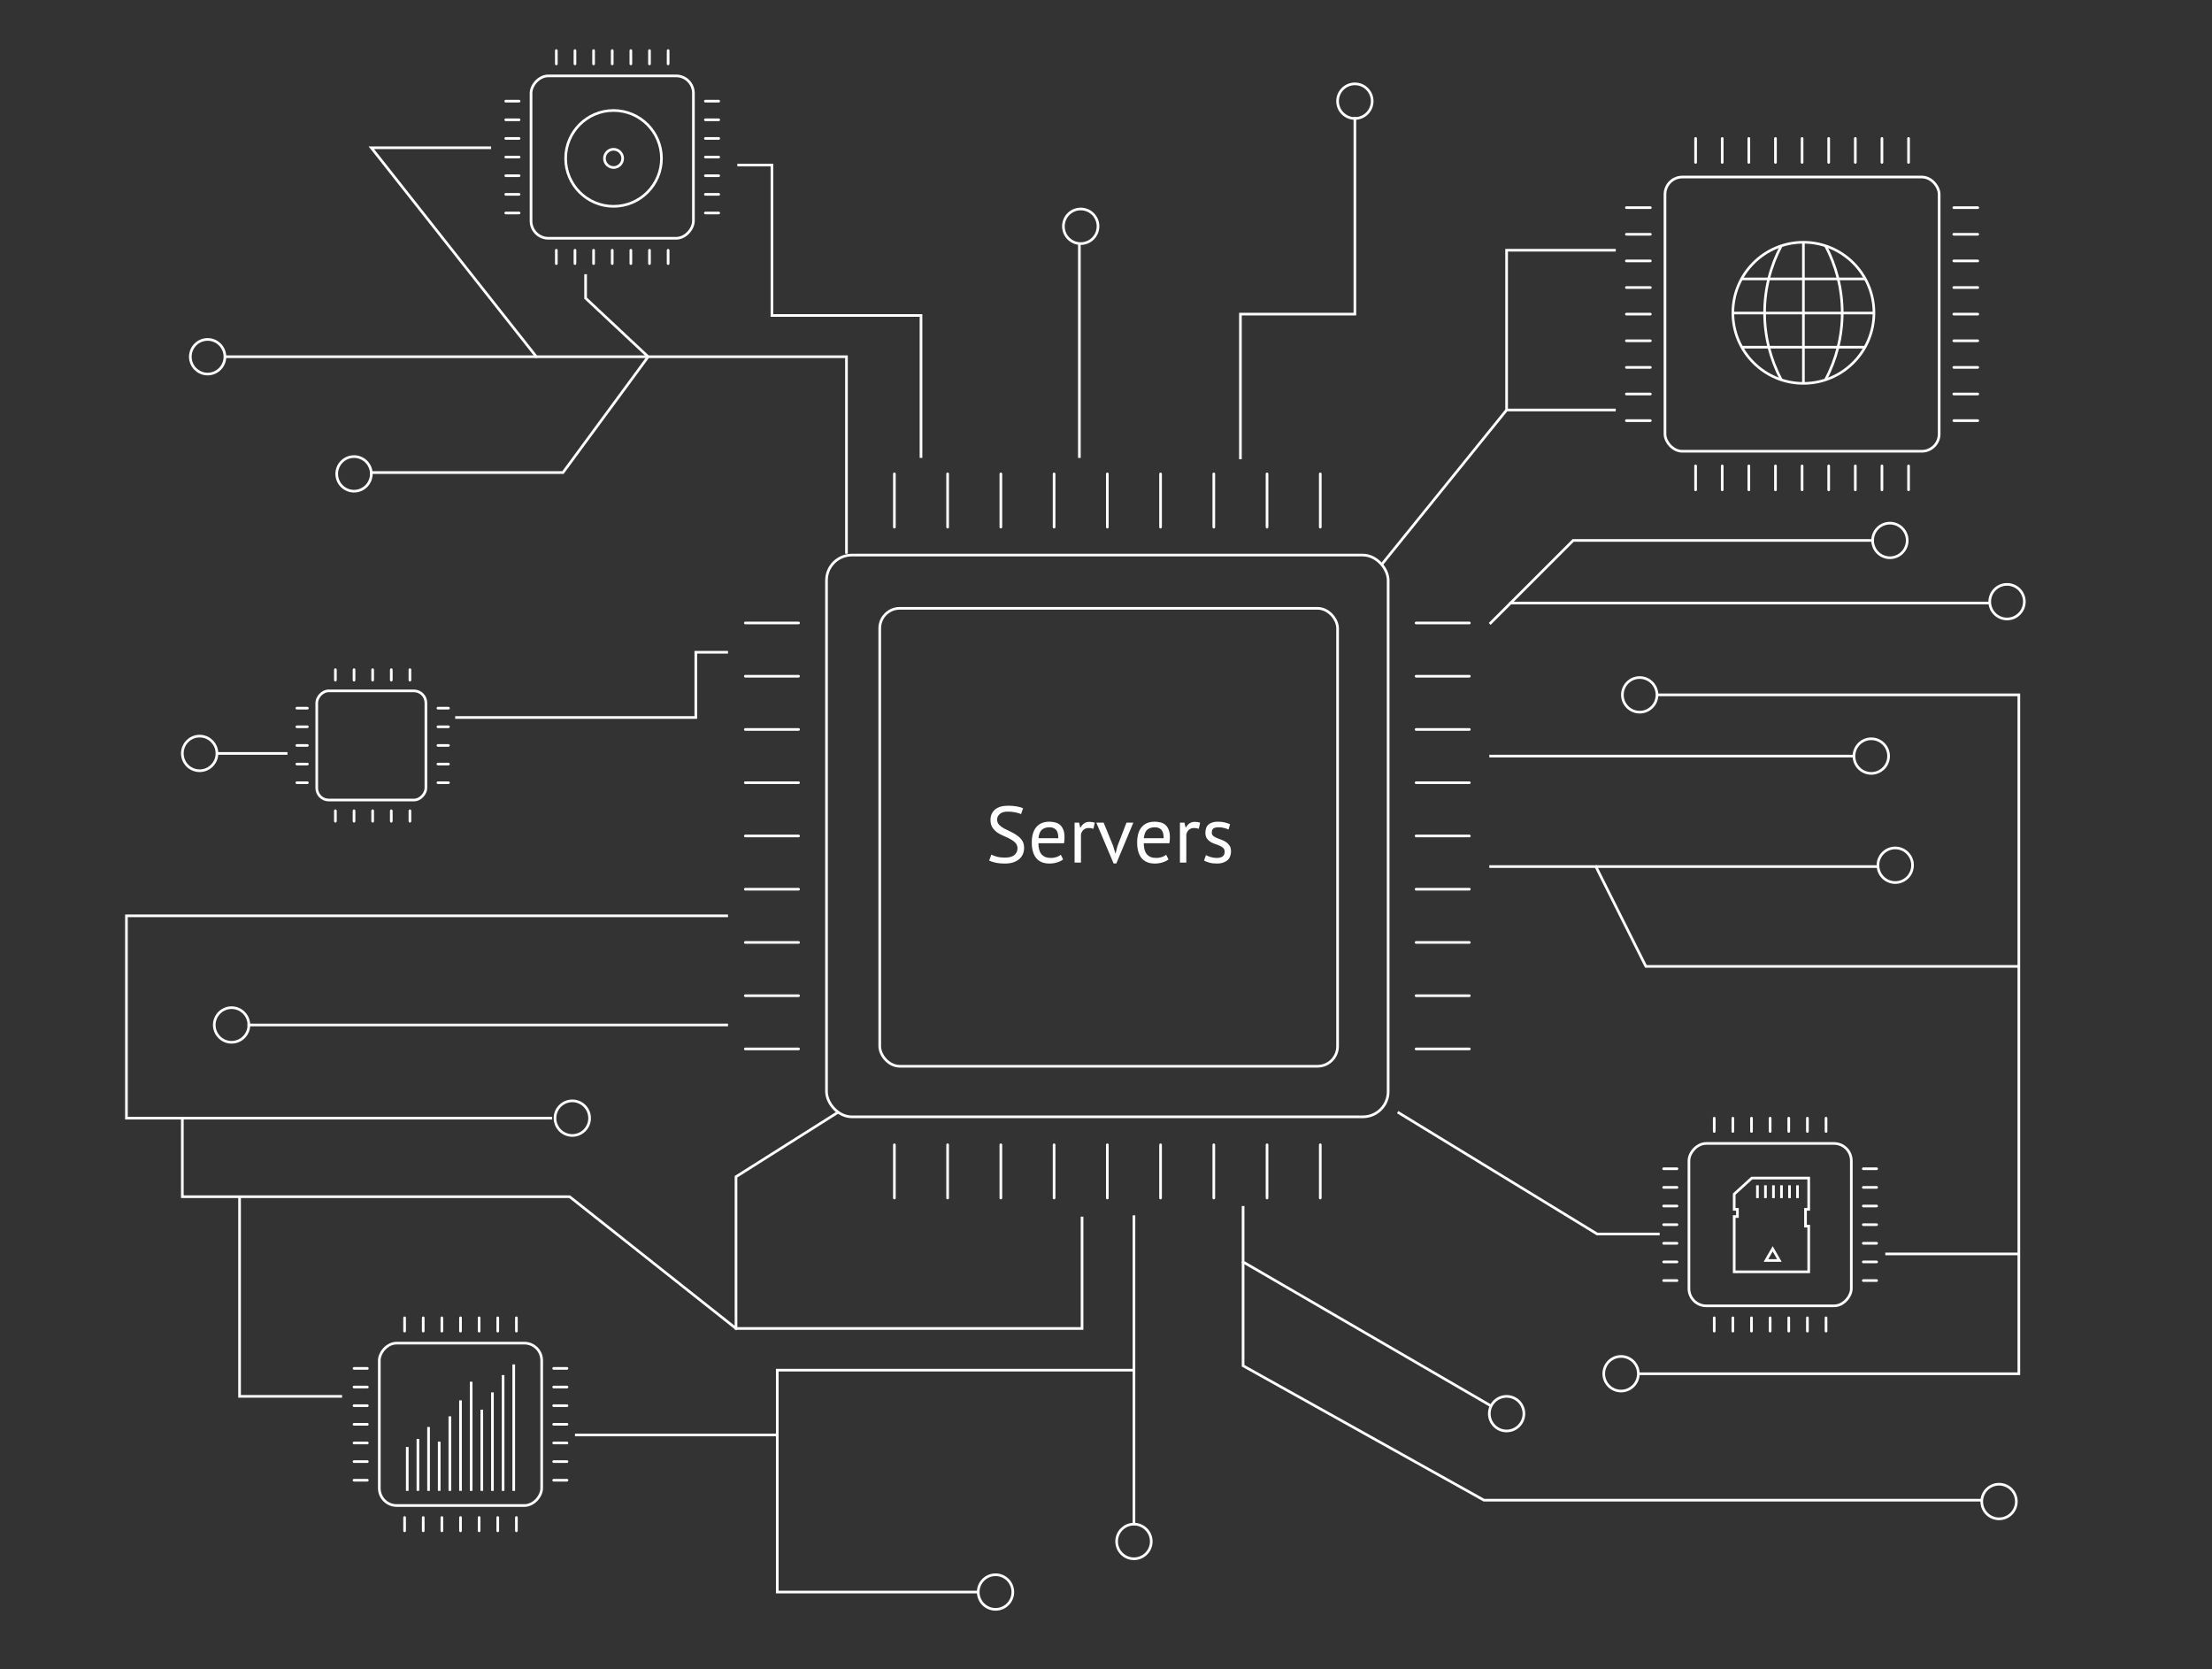 <svg width="831" height="627" viewBox="0 0 831 627" fill="none" xmlns="http://www.w3.org/2000/svg">
<rect x="0" y="0" width="831" height="627" fill="#333333" stroke="none"/>
<path d="M346 172V118.5H290V62H277" stroke="white"/>
<path d="M466 172V118H509V44.5M318 207.5V134H243.5M243.5 134L211.5 177.5H139.5M243.5 134H201.5M243.5 134L220 112V103.5M85 134H201.5M201.5 134L139.5 55.5H184" stroke="white" stroke-linecap="square"/>
<path d="M525.5 418L600 463.5H623" stroke="white" stroke-linecap="square"/>
<path d="M467 453.5V474M467 474L560 528M467 474V513L557.5 563.5H744" stroke="white" stroke-linecap="square"/>
<path d="M560 325.5H599.538M705.303 325.5H599.538M599.538 325.5L618.319 363H758.438M758.438 363V471M758.438 363V261H623.261M615.848 516H758.438V471M758.438 471H708.762" stroke="white" stroke-linecap="square"/>
<path d="M560 234L567.5 226.5M703.5 203H591L567.5 226.5M567.5 226.5H747" stroke="white" stroke-linecap="square"/>
<path d="M606.5 94H566V154M566 154L519.5 211.5M566 154H606.5" stroke="white" stroke-linecap="square"/>
<path d="M314.5 418L276.5 442V499M276.5 499H406.5V457.5M276.5 499L214 449.5H90M68.5 420V449.5H90M90 449.5V524.5H128" stroke="white" stroke-linecap="square"/>
<rect x="310.5" y="208.5" width="211" height="211" rx="9.5" stroke="white"/>
<rect x="330.5" y="228.5" width="172" height="172" rx="7.5" stroke="white"/>
<rect x="625.5" y="66.5" width="103" height="103" rx="6.5" stroke="white"/>
<rect x="-0.5" y="0.5" width="61" height="61" rx="6.5" transform="matrix(-1 0 0 1 203 504)" stroke="white"/>
<path d="M152 500V495" stroke="white" stroke-linecap="round"/>
<path d="M159 500V495" stroke="white" stroke-linecap="round"/>
<path d="M166 500V495" stroke="white" stroke-linecap="round"/>
<path d="M173 500V495" stroke="white" stroke-linecap="round"/>
<path d="M180 500V495" stroke="white" stroke-linecap="round"/>
<path d="M187 500V495" stroke="white" stroke-linecap="round"/>
<path d="M194 500V495" stroke="white" stroke-linecap="round"/>
<path d="M152 575V570" stroke="white" stroke-linecap="round"/>
<path d="M159 575V570" stroke="white" stroke-linecap="round"/>
<path d="M166 575V570" stroke="white" stroke-linecap="round"/>
<path d="M173 575V570" stroke="white" stroke-linecap="round"/>
<path d="M180 575V570" stroke="white" stroke-linecap="round"/>
<path d="M187 575V570" stroke="white" stroke-linecap="round"/>
<path d="M194 575V570" stroke="white" stroke-linecap="round"/>
<path d="M208 514L213 514" stroke="white" stroke-linecap="round"/>
<path d="M208 521L213 521" stroke="white" stroke-linecap="round"/>
<path d="M208 528L213 528" stroke="white" stroke-linecap="round"/>
<path d="M208 535L213 535" stroke="white" stroke-linecap="round"/>
<path d="M208 542L213 542" stroke="white" stroke-linecap="round"/>
<path d="M208 549L213 549" stroke="white" stroke-linecap="round"/>
<path d="M208 556L213 556" stroke="white" stroke-linecap="round"/>
<path d="M133 514L138 514" stroke="white" stroke-linecap="round"/>
<path d="M133 521L138 521" stroke="white" stroke-linecap="round"/>
<path d="M133 528L138 528" stroke="white" stroke-linecap="round"/>
<path d="M133 535L138 535" stroke="white" stroke-linecap="round"/>
<path d="M133 542L138 542" stroke="white" stroke-linecap="round"/>
<path d="M133 549L138 549" stroke="white" stroke-linecap="round"/>
<path d="M133 556L138 556" stroke="white" stroke-linecap="round"/>
<rect x="-0.5" y="0.5" width="61" height="61" rx="6.5" transform="matrix(-1 0 0 1 695 429)" stroke="white"/>
<path d="M644 425V420" stroke="white" stroke-linecap="round"/>
<path d="M651 425V420" stroke="white" stroke-linecap="round"/>
<path d="M658 425V420" stroke="white" stroke-linecap="round"/>
<path d="M665 425V420" stroke="white" stroke-linecap="round"/>
<path d="M672 425V420" stroke="white" stroke-linecap="round"/>
<path d="M679 425V420" stroke="white" stroke-linecap="round"/>
<path d="M686 425V420" stroke="white" stroke-linecap="round"/>
<path d="M644 500V495" stroke="white" stroke-linecap="round"/>
<path d="M651 500V495" stroke="white" stroke-linecap="round"/>
<path d="M658 500V495" stroke="white" stroke-linecap="round"/>
<path d="M665 500V495" stroke="white" stroke-linecap="round"/>
<path d="M672 500V495" stroke="white" stroke-linecap="round"/>
<path d="M679 500V495" stroke="white" stroke-linecap="round"/>
<path d="M686 500V495" stroke="white" stroke-linecap="round"/>
<path d="M700 439L705 439" stroke="white" stroke-linecap="round"/>
<path d="M700 446L705 446" stroke="white" stroke-linecap="round"/>
<path d="M700 453L705 453" stroke="white" stroke-linecap="round"/>
<path d="M700 460L705 460" stroke="white" stroke-linecap="round"/>
<path d="M700 467L705 467" stroke="white" stroke-linecap="round"/>
<path d="M700 474L705 474" stroke="white" stroke-linecap="round"/>
<path d="M700 481L705 481" stroke="white" stroke-linecap="round"/>
<path d="M625 439L630 439" stroke="white" stroke-linecap="round"/>
<path d="M625 446L630 446" stroke="white" stroke-linecap="round"/>
<path d="M625 453L630 453" stroke="white" stroke-linecap="round"/>
<path d="M625 460L630 460" stroke="white" stroke-linecap="round"/>
<path d="M625 467L630 467" stroke="white" stroke-linecap="round"/>
<path d="M625 474L630 474" stroke="white" stroke-linecap="round"/>
<path d="M625 481L630 481" stroke="white" stroke-linecap="round"/>
<rect x="-0.5" y="0.5" width="61" height="61" rx="6.5" transform="matrix(-1 0 0 1 260 28)" stroke="white"/>
<path d="M209 24V19" stroke="white" stroke-linecap="round"/>
<path d="M216 24V19" stroke="white" stroke-linecap="round"/>
<path d="M223 24V19" stroke="white" stroke-linecap="round"/>
<path d="M230 24V19" stroke="white" stroke-linecap="round"/>
<path d="M237 24V19" stroke="white" stroke-linecap="round"/>
<path d="M244 24V19" stroke="white" stroke-linecap="round"/>
<path d="M251 24V19" stroke="white" stroke-linecap="round"/>
<path d="M209 99V94" stroke="white" stroke-linecap="round"/>
<path d="M216 99V94" stroke="white" stroke-linecap="round"/>
<path d="M223 99V94" stroke="white" stroke-linecap="round"/>
<path d="M230 99V94" stroke="white" stroke-linecap="round"/>
<path d="M237 99V94" stroke="white" stroke-linecap="round"/>
<path d="M244 99V94" stroke="white" stroke-linecap="round"/>
<path d="M251 99V94" stroke="white" stroke-linecap="round"/>
<path d="M265 38L270 38" stroke="white" stroke-linecap="round"/>
<path d="M265 45L270 45" stroke="white" stroke-linecap="round"/>
<path d="M265 52L270 52" stroke="white" stroke-linecap="round"/>
<path d="M265 59L270 59" stroke="white" stroke-linecap="round"/>
<path d="M265 66L270 66" stroke="white" stroke-linecap="round"/>
<path d="M265 73L270 73" stroke="white" stroke-linecap="round"/>
<path d="M265 80L270 80" stroke="white" stroke-linecap="round"/>
<path d="M190 38L195 38" stroke="white" stroke-linecap="round"/>
<path d="M190 45L195 45" stroke="white" stroke-linecap="round"/>
<path d="M190 52L195 52" stroke="white" stroke-linecap="round"/>
<path d="M190 59L195 59" stroke="white" stroke-linecap="round"/>
<path d="M190 66L195 66" stroke="white" stroke-linecap="round"/>
<path d="M190 73L195 73" stroke="white" stroke-linecap="round"/>
<path d="M190 80L195 80" stroke="white" stroke-linecap="round"/>
<path d="M336 198V178" stroke="white" stroke-linecap="round"/>
<path d="M356 198V178" stroke="white" stroke-linecap="round"/>
<path d="M376 198V178" stroke="white" stroke-linecap="round"/>
<path d="M396 198V178" stroke="white" stroke-linecap="round"/>
<path d="M416 198V178" stroke="white" stroke-linecap="round"/>
<path d="M436 198V178" stroke="white" stroke-linecap="round"/>
<path d="M456 198V178" stroke="white" stroke-linecap="round"/>
<path d="M476 198V178" stroke="white" stroke-linecap="round"/>
<path d="M496 198V178" stroke="white" stroke-linecap="round"/>
<path d="M336 450V430" stroke="white" stroke-linecap="round"/>
<path d="M356 450V430" stroke="white" stroke-linecap="round"/>
<path d="M376 450V430" stroke="white" stroke-linecap="round"/>
<path d="M396 450V430" stroke="white" stroke-linecap="round"/>
<path d="M416 450V430" stroke="white" stroke-linecap="round"/>
<path d="M436 450V430" stroke="white" stroke-linecap="round"/>
<path d="M456 450V430" stroke="white" stroke-linecap="round"/>
<path d="M476 450V430" stroke="white" stroke-linecap="round"/>
<path d="M496 450V430" stroke="white" stroke-linecap="round"/>
<path d="M532 234L552 234" stroke="white" stroke-linecap="round"/>
<path d="M532 254L552 254" stroke="white" stroke-linecap="round"/>
<path d="M532 274L552 274" stroke="white" stroke-linecap="round"/>
<path d="M532 294L552 294" stroke="white" stroke-linecap="round"/>
<path d="M532 314L552 314" stroke="white" stroke-linecap="round"/>
<path d="M532 334L552 334" stroke="white" stroke-linecap="round"/>
<path d="M532 354L552 354" stroke="white" stroke-linecap="round"/>
<path d="M532 374L552 374" stroke="white" stroke-linecap="round"/>
<path d="M532 394L552 394" stroke="white" stroke-linecap="round"/>
<path d="M280 234L300 234" stroke="white" stroke-linecap="round"/>
<path d="M280 254L300 254" stroke="white" stroke-linecap="round"/>
<path d="M280 274L300 274" stroke="white" stroke-linecap="round"/>
<path d="M280 294L300 294" stroke="white" stroke-linecap="round"/>
<path d="M280 314L300 314" stroke="white" stroke-linecap="round"/>
<path d="M280 334L300 334" stroke="white" stroke-linecap="round"/>
<path d="M280 354L300 354" stroke="white" stroke-linecap="round"/>
<path d="M280 374L300 374" stroke="white" stroke-linecap="round"/>
<path d="M280 394L300 394" stroke="white" stroke-linecap="round"/>
<path d="M382.243 318.66C382.243 317.82 381.993 317.14 381.493 316.62C380.993 316.08 380.363 315.61 379.603 315.21C378.863 314.79 378.053 314.4 377.173 314.04C376.293 313.68 375.473 313.25 374.713 312.75C373.973 312.23 373.353 311.6 372.853 310.86C372.353 310.1 372.103 309.14 372.103 307.98C372.103 306.34 372.673 305.04 373.813 304.08C374.953 303.12 376.573 302.64 378.673 302.64C379.893 302.64 381.003 302.73 382.003 302.91C383.003 303.09 383.783 303.32 384.343 303.6L383.593 305.79C383.133 305.57 382.453 305.36 381.553 305.16C380.673 304.96 379.673 304.86 378.553 304.86C377.233 304.86 376.243 305.16 375.583 305.76C374.923 306.34 374.593 307.03 374.593 307.83C374.593 308.61 374.843 309.26 375.343 309.78C375.843 310.3 376.463 310.77 377.203 311.19C377.963 311.59 378.783 311.99 379.663 312.39C380.543 312.79 381.353 313.26 382.093 313.8C382.853 314.32 383.483 314.95 383.983 315.69C384.483 316.43 384.733 317.35 384.733 318.45C384.733 319.35 384.573 320.16 384.253 320.88C383.933 321.6 383.463 322.22 382.843 322.74C382.223 323.26 381.473 323.66 380.593 323.94C379.713 324.22 378.713 324.36 377.593 324.36C376.093 324.36 374.853 324.24 373.873 324C372.893 323.78 372.133 323.53 371.593 323.25L372.433 321C372.893 321.26 373.573 321.52 374.473 321.78C375.373 322.02 376.383 322.14 377.503 322.14C378.163 322.14 378.783 322.08 379.363 321.96C379.943 321.82 380.443 321.61 380.863 321.33C381.283 321.03 381.613 320.66 381.853 320.22C382.113 319.78 382.243 319.26 382.243 318.66ZM399.41 322.8C398.81 323.28 398.05 323.66 397.13 323.94C396.23 324.22 395.27 324.36 394.25 324.36C393.11 324.36 392.12 324.18 391.28 323.82C390.44 323.44 389.75 322.91 389.21 322.23C388.67 321.53 388.27 320.7 388.01 319.74C387.75 318.78 387.62 317.7 387.62 316.5C387.62 313.94 388.19 311.99 389.33 310.65C390.47 309.31 392.1 308.64 394.22 308.64C394.9 308.64 395.58 308.72 396.26 308.88C396.94 309.02 397.55 309.3 398.09 309.72C398.63 310.14 399.07 310.74 399.41 311.52C399.75 312.28 399.92 313.29 399.92 314.55C399.92 315.21 399.86 315.94 399.74 316.74H390.11C390.11 317.62 390.2 318.4 390.38 319.08C390.56 319.76 390.84 320.34 391.22 320.82C391.6 321.28 392.09 321.64 392.69 321.9C393.31 322.14 394.06 322.26 394.94 322.26C395.62 322.26 396.3 322.14 396.98 321.9C397.66 321.66 398.17 321.38 398.51 321.06L399.41 322.8ZM394.25 310.74C393.07 310.74 392.12 311.05 391.4 311.67C390.7 312.29 390.28 313.35 390.14 314.85H397.58C397.58 313.33 397.29 312.27 396.71 311.67C396.13 311.05 395.31 310.74 394.25 310.74ZM410.775 311.31C410.175 311.11 409.605 311.01 409.065 311.01C408.205 311.01 407.525 311.25 407.025 311.73C406.525 312.19 406.215 312.78 406.095 313.5V324H403.695V309H405.375L405.825 310.83H405.945C406.325 310.15 406.775 309.63 407.295 309.27C407.835 308.89 408.515 308.7 409.335 308.7C409.915 308.7 410.565 308.8 411.285 309L410.775 311.31ZM418.21 317.79L419.05 320.64H419.08L419.83 317.73L423.19 309H425.77L419.38 324.33H418.36L411.85 309H414.61L418.21 317.79ZM438.99 322.8C438.39 323.28 437.63 323.66 436.71 323.94C435.81 324.22 434.85 324.36 433.83 324.36C432.69 324.36 431.7 324.18 430.86 323.82C430.02 323.44 429.33 322.91 428.79 322.23C428.25 321.53 427.85 320.7 427.59 319.74C427.33 318.78 427.2 317.7 427.2 316.5C427.2 313.94 427.77 311.99 428.91 310.65C430.05 309.31 431.68 308.64 433.8 308.64C434.48 308.64 435.16 308.72 435.84 308.88C436.52 309.02 437.13 309.3 437.67 309.72C438.21 310.14 438.65 310.74 438.99 311.52C439.33 312.28 439.5 313.29 439.5 314.55C439.5 315.21 439.44 315.94 439.32 316.74H429.69C429.69 317.62 429.78 318.4 429.96 319.08C430.14 319.76 430.42 320.34 430.8 320.82C431.18 321.28 431.67 321.64 432.27 321.9C432.89 322.14 433.64 322.26 434.52 322.26C435.2 322.26 435.88 322.14 436.56 321.9C437.24 321.66 437.75 321.38 438.09 321.06L438.99 322.8ZM433.83 310.74C432.65 310.74 431.7 311.05 430.98 311.67C430.28 312.29 429.86 313.35 429.72 314.85H437.16C437.16 313.33 436.87 312.27 436.29 311.67C435.71 311.05 434.89 310.74 433.83 310.74ZM450.355 311.31C449.755 311.11 449.185 311.01 448.645 311.01C447.785 311.01 447.105 311.25 446.605 311.73C446.105 312.19 445.795 312.78 445.675 313.5V324H443.275V309H444.955L445.405 310.83H445.525C445.905 310.15 446.355 309.63 446.875 309.27C447.415 308.89 448.095 308.7 448.915 308.7C449.495 308.7 450.145 308.8 450.865 309L450.355 311.31ZM460.07 319.92C460.07 319.32 459.89 318.85 459.53 318.51C459.17 318.17 458.72 317.89 458.18 317.67C457.66 317.43 457.08 317.21 456.44 317.01C455.82 316.79 455.24 316.52 454.7 316.2C454.18 315.86 453.74 315.43 453.38 314.91C453.02 314.39 452.84 313.69 452.84 312.81C452.84 311.37 453.25 310.32 454.07 309.66C454.89 308.98 456.03 308.64 457.49 308.64C458.57 308.64 459.47 308.74 460.19 308.94C460.93 309.12 461.57 309.34 462.11 309.6L461.54 311.58C461.08 311.36 460.52 311.17 459.86 311.01C459.22 310.83 458.53 310.74 457.79 310.74C456.91 310.74 456.26 310.89 455.84 311.19C455.44 311.49 455.24 312.01 455.24 312.75C455.24 313.27 455.42 313.68 455.78 313.98C456.14 314.26 456.58 314.52 457.1 314.76C457.64 314.98 458.22 315.2 458.84 315.42C459.48 315.64 460.06 315.93 460.58 316.29C461.12 316.65 461.57 317.11 461.93 317.67C462.29 318.21 462.47 318.93 462.47 319.83C462.47 320.47 462.36 321.07 462.14 321.63C461.94 322.19 461.62 322.67 461.18 323.07C460.74 323.47 460.19 323.78 459.53 324C458.89 324.24 458.13 324.36 457.25 324.36C456.11 324.36 455.14 324.25 454.34 324.03C453.54 323.81 452.87 323.55 452.33 323.25L453.05 321.21C453.51 321.47 454.11 321.71 454.85 321.93C455.59 322.15 456.34 322.26 457.1 322.26C457.96 322.26 458.67 322.09 459.23 321.75C459.79 321.41 460.07 320.8 460.07 319.92Z" fill="white"/>
<rect x="-0.5" y="0.5" width="41" height="41" rx="4.5" transform="matrix(-1 0 0 1 159.5 259)" stroke="white"/>
<rect x="125.75" y="251.25" width="0.5" height="4.5" rx="0.25" stroke="white" stroke-width="0.5"/>
<rect x="132.75" y="251.25" width="0.5" height="4.5" rx="0.25" stroke="white" stroke-width="0.5"/>
<rect x="139.75" y="251.25" width="0.5" height="4.5" rx="0.25" stroke="white" stroke-width="0.5"/>
<rect x="146.75" y="251.25" width="0.5" height="4.5" rx="0.25" stroke="white" stroke-width="0.5"/>
<rect x="153.75" y="251.25" width="0.5" height="4.5" rx="0.25" stroke="white" stroke-width="0.5"/>
<rect x="125.75" y="304.25" width="0.5" height="4.5" rx="0.25" stroke="white" stroke-width="0.5"/>
<rect x="132.75" y="304.25" width="0.5" height="4.5" rx="0.25" stroke="white" stroke-width="0.5"/>
<rect x="139.75" y="304.25" width="0.5" height="4.5" rx="0.25" stroke="white" stroke-width="0.5"/>
<rect x="146.75" y="304.25" width="0.5" height="4.5" rx="0.25" stroke="white" stroke-width="0.5"/>
<rect x="153.75" y="304.25" width="0.5" height="4.5" rx="0.25" stroke="white" stroke-width="0.5"/>
<rect x="168.75" y="265.75" width="0.5" height="4.5" rx="0.25" transform="rotate(90 168.75 265.75)" stroke="white" stroke-width="0.5"/>
<rect x="168.75" y="272.75" width="0.5" height="4.5" rx="0.25" transform="rotate(90 168.75 272.75)" stroke="white" stroke-width="0.5"/>
<rect x="168.75" y="279.75" width="0.5" height="4.5" rx="0.25" transform="rotate(90 168.75 279.75)" stroke="white" stroke-width="0.5"/>
<rect x="168.75" y="286.75" width="0.5" height="4.5" rx="0.25" transform="rotate(90 168.75 286.75)" stroke="white" stroke-width="0.5"/>
<rect x="168.75" y="293.75" width="0.5" height="4.5" rx="0.25" transform="rotate(90 168.75 293.75)" stroke="white" stroke-width="0.5"/>
<rect x="115.75" y="265.75" width="0.5" height="4.5" rx="0.25" transform="rotate(90 115.75 265.75)" stroke="white" stroke-width="0.5"/>
<rect x="115.75" y="272.75" width="0.5" height="4.5" rx="0.25" transform="rotate(90 115.75 272.75)" stroke="white" stroke-width="0.5"/>
<rect x="115.75" y="279.75" width="0.5" height="4.5" rx="0.25" transform="rotate(90 115.75 279.75)" stroke="white" stroke-width="0.5"/>
<rect x="115.75" y="286.75" width="0.5" height="4.5" rx="0.25" transform="rotate(90 115.75 286.75)" stroke="white" stroke-width="0.5"/>
<rect x="115.75" y="293.75" width="0.5" height="4.5" rx="0.25" transform="rotate(90 115.75 293.75)" stroke="white" stroke-width="0.5"/>
<path d="M637 61V52" stroke="white" stroke-linecap="round"/>
<path d="M647 61V52" stroke="white" stroke-linecap="round"/>
<path d="M657 61V52" stroke="white" stroke-linecap="round"/>
<path d="M667 61V52" stroke="white" stroke-linecap="round"/>
<path d="M677 61V52" stroke="white" stroke-linecap="round"/>
<path d="M687 61V52" stroke="white" stroke-linecap="round"/>
<path d="M697 61V52" stroke="white" stroke-linecap="round"/>
<path d="M707 61V52" stroke="white" stroke-linecap="round"/>
<path d="M717 61V52" stroke="white" stroke-linecap="round"/>
<path d="M677.5 144C692.136 144 704 132.136 704 117.5C704 102.864 692.136 91 677.5 91C662.864 91 651 102.864 651 117.5C651 132.136 662.864 144 677.5 144Z" stroke="white" stroke-width="0.983"/>
<path d="M669.192 142.653C665.185 135.103 662.92 126.511 662.92 117.486C662.92 108.46 665.185 99.868 669.192 92.318" stroke="white" stroke-width="0.983"/>
<path d="M685.811 92.318C689.818 99.868 692.083 108.46 692.083 117.486C692.083 126.511 689.818 135.103 685.811 142.653" stroke="white" stroke-width="0.983"/>
<path d="M654.422 104.763H700.583" stroke="white" stroke-width="0.983"/>
<path d="M651 117.585H704" stroke="white" stroke-width="0.983"/>
<path d="M654.422 130.408H700.583" stroke="white" stroke-width="0.983"/>
<path d="M677.502 91.085V144.085" stroke="white" stroke-width="0.983"/>
<path d="M637 184V175" stroke="white" stroke-linecap="round"/>
<path d="M647 184V175" stroke="white" stroke-linecap="round"/>
<path d="M657 184V175" stroke="white" stroke-linecap="round"/>
<path d="M667 184V175" stroke="white" stroke-linecap="round"/>
<path d="M677 184V175" stroke="white" stroke-linecap="round"/>
<path d="M687 184V175" stroke="white" stroke-linecap="round"/>
<path d="M697 184V175" stroke="white" stroke-linecap="round"/>
<path d="M707 184V175" stroke="white" stroke-linecap="round"/>
<path d="M717 184V175" stroke="white" stroke-linecap="round"/>
<path d="M734 78L743 78" stroke="white" stroke-linecap="round"/>
<path d="M734 88L743 88" stroke="white" stroke-linecap="round"/>
<path d="M734 98L743 98" stroke="white" stroke-linecap="round"/>
<path d="M734 108L743 108" stroke="white" stroke-linecap="round"/>
<path d="M734 118L743 118" stroke="white" stroke-linecap="round"/>
<path d="M734 128L743 128" stroke="white" stroke-linecap="round"/>
<path d="M734 138L743 138" stroke="white" stroke-linecap="round"/>
<path d="M734 148L743 148" stroke="white" stroke-linecap="round"/>
<path d="M734 158L743 158" stroke="white" stroke-linecap="round"/>
<path d="M611 78L620 78" stroke="white" stroke-linecap="round"/>
<path d="M611 88L620 88" stroke="white" stroke-linecap="round"/>
<path d="M611 98L620 98" stroke="white" stroke-linecap="round"/>
<path d="M611 108L620 108" stroke="white" stroke-linecap="round"/>
<path d="M611 118L620 118" stroke="white" stroke-linecap="round"/>
<path d="M611 128L620 128" stroke="white" stroke-linecap="round"/>
<path d="M611 138L620 138" stroke="white" stroke-linecap="round"/>
<path d="M611 148L620 148" stroke="white" stroke-linecap="round"/>
<path d="M611 158L620 158" stroke="white" stroke-linecap="round"/>
<path d="M273 385H93.5" stroke="white" stroke-linecap="square"/>
<path d="M273 344H47.5V420H206.905" stroke="white" stroke-linecap="square"/>
<path d="M273 245H261.397V269.5H171.5" stroke="white" stroke-linecap="square"/>
<circle cx="75" cy="283" r="6.5" stroke="white"/>
<path d="M108 283H81.5" stroke="white"/>
<circle cx="133" cy="178" r="6.5" stroke="white"/>
<circle cx="78" cy="134" r="6.5" stroke="white"/>
<circle cx="215" cy="420" r="6.5" stroke="white"/>
<circle cx="710" cy="203" r="6.5" stroke="white"/>
<circle cx="509" cy="38" r="6.5" stroke="white"/>
<circle cx="406" cy="85" r="6.5" stroke="white"/>
<circle cx="754" cy="226" r="6.5" stroke="white"/>
<circle cx="616" cy="261" r="6.5" stroke="white"/>
<circle cx="703" cy="284" r="6.5" stroke="white"/>
<circle cx="712" cy="325" r="6.5" stroke="white"/>
<circle cx="609" cy="516" r="6.5" stroke="white"/>
<circle cx="566" cy="531" r="6.5" stroke="white"/>
<circle cx="751" cy="564" r="6.5" stroke="white"/>
<circle cx="426" cy="579" r="6.5" stroke="white"/>
<circle cx="374" cy="598" r="6.5" stroke="white"/>
<circle cx="87" cy="385" r="6.5" stroke="white"/>
<path d="M426 457V514.659M426 572.318V514.659M426 514.659H292V539M367.219 598H292V539M292 539H216.5" stroke="white" stroke-linecap="square"/>
<path d="M560 284H696" stroke="white" stroke-linecap="square"/>
<path d="M405.5 172V91.5" stroke="white"/>
<path fill-rule="evenodd" clip-rule="evenodd" d="M248 59.5C248 69.165 240.165 77 230.5 77C220.835 77 213 69.165 213 59.5C213 49.835 220.835 42 230.5 42C240.165 42 248 49.835 248 59.5ZM249 59.5C249 69.717 240.717 78 230.5 78C220.283 78 212 69.717 212 59.5C212 49.283 220.283 41 230.5 41C240.717 41 249 49.283 249 59.5ZM233.424 59.5C233.424 61.115 232.115 62.424 230.5 62.424C228.885 62.424 227.576 61.115 227.576 59.5C227.576 57.885 228.885 56.576 230.5 56.576C232.115 56.576 233.424 57.885 233.424 59.5ZM234.424 59.5C234.424 61.667 232.667 63.424 230.5 63.424C228.333 63.424 226.576 61.667 226.576 59.5C226.576 57.333 228.333 55.576 230.5 55.576C232.667 55.576 234.424 57.333 234.424 59.5Z" fill="white"/>
<path fill-rule="evenodd" clip-rule="evenodd" d="M658.124 442H657.93L657.787 442.13L651.166 448.15L651.002 448.299V448.52V454.239V454.739H651.502H652.206V456.448H651.502H651.002V456.948V477.716V478.216H651.502H679.494H679.994V477.716V460.56V460.06H679.494H678.79V454.739H679.494H679.994V454.239V442.5V442H679.494H658.124ZM652.002 448.741L658.317 443H678.994V453.739H678.29H677.79V454.239V460.56V461.06H678.29H678.994V477.216H652.002V457.448H652.706H653.206V456.948V454.239V453.739H652.706H652.002V448.741ZM665.375 469.084L665.953 468.084L666.53 469.084L668.764 472.954L669.341 473.954H668.187H663.719H662.564L663.141 472.954L665.375 469.084ZM664.296 472.954L665.953 470.084L667.609 472.954H664.296ZM659.732 450.025V445.209H660.732V450.025H659.732ZM662.742 445.209V450.025H663.742V445.209H662.742ZM665.749 450.025V445.209H666.749V450.025H665.749ZM668.763 445.209V450.025H669.763V445.209H668.763ZM671.774 450.025V445.209H672.774V450.025H671.774ZM674.784 445.209V450.025H675.784V445.209H674.784Z" fill="white"/>
<path d="M153 560V543.5" stroke="white"/>
<path d="M157 560V540.5" stroke="white"/>
<path d="M161 560V536" stroke="white"/>
<path d="M169 560V532" stroke="white"/>
<path d="M181 560V529.5" stroke="white"/>
<path d="M185 560V523" stroke="white"/>
<path d="M189 560V516.5" stroke="white"/>
<path d="M193 560V512.5" stroke="white"/>
<path d="M173 560V526" stroke="white"/>
<path d="M177 560V519" stroke="white"/>
<path d="M165 560V541.5" stroke="white"/>
</svg>
